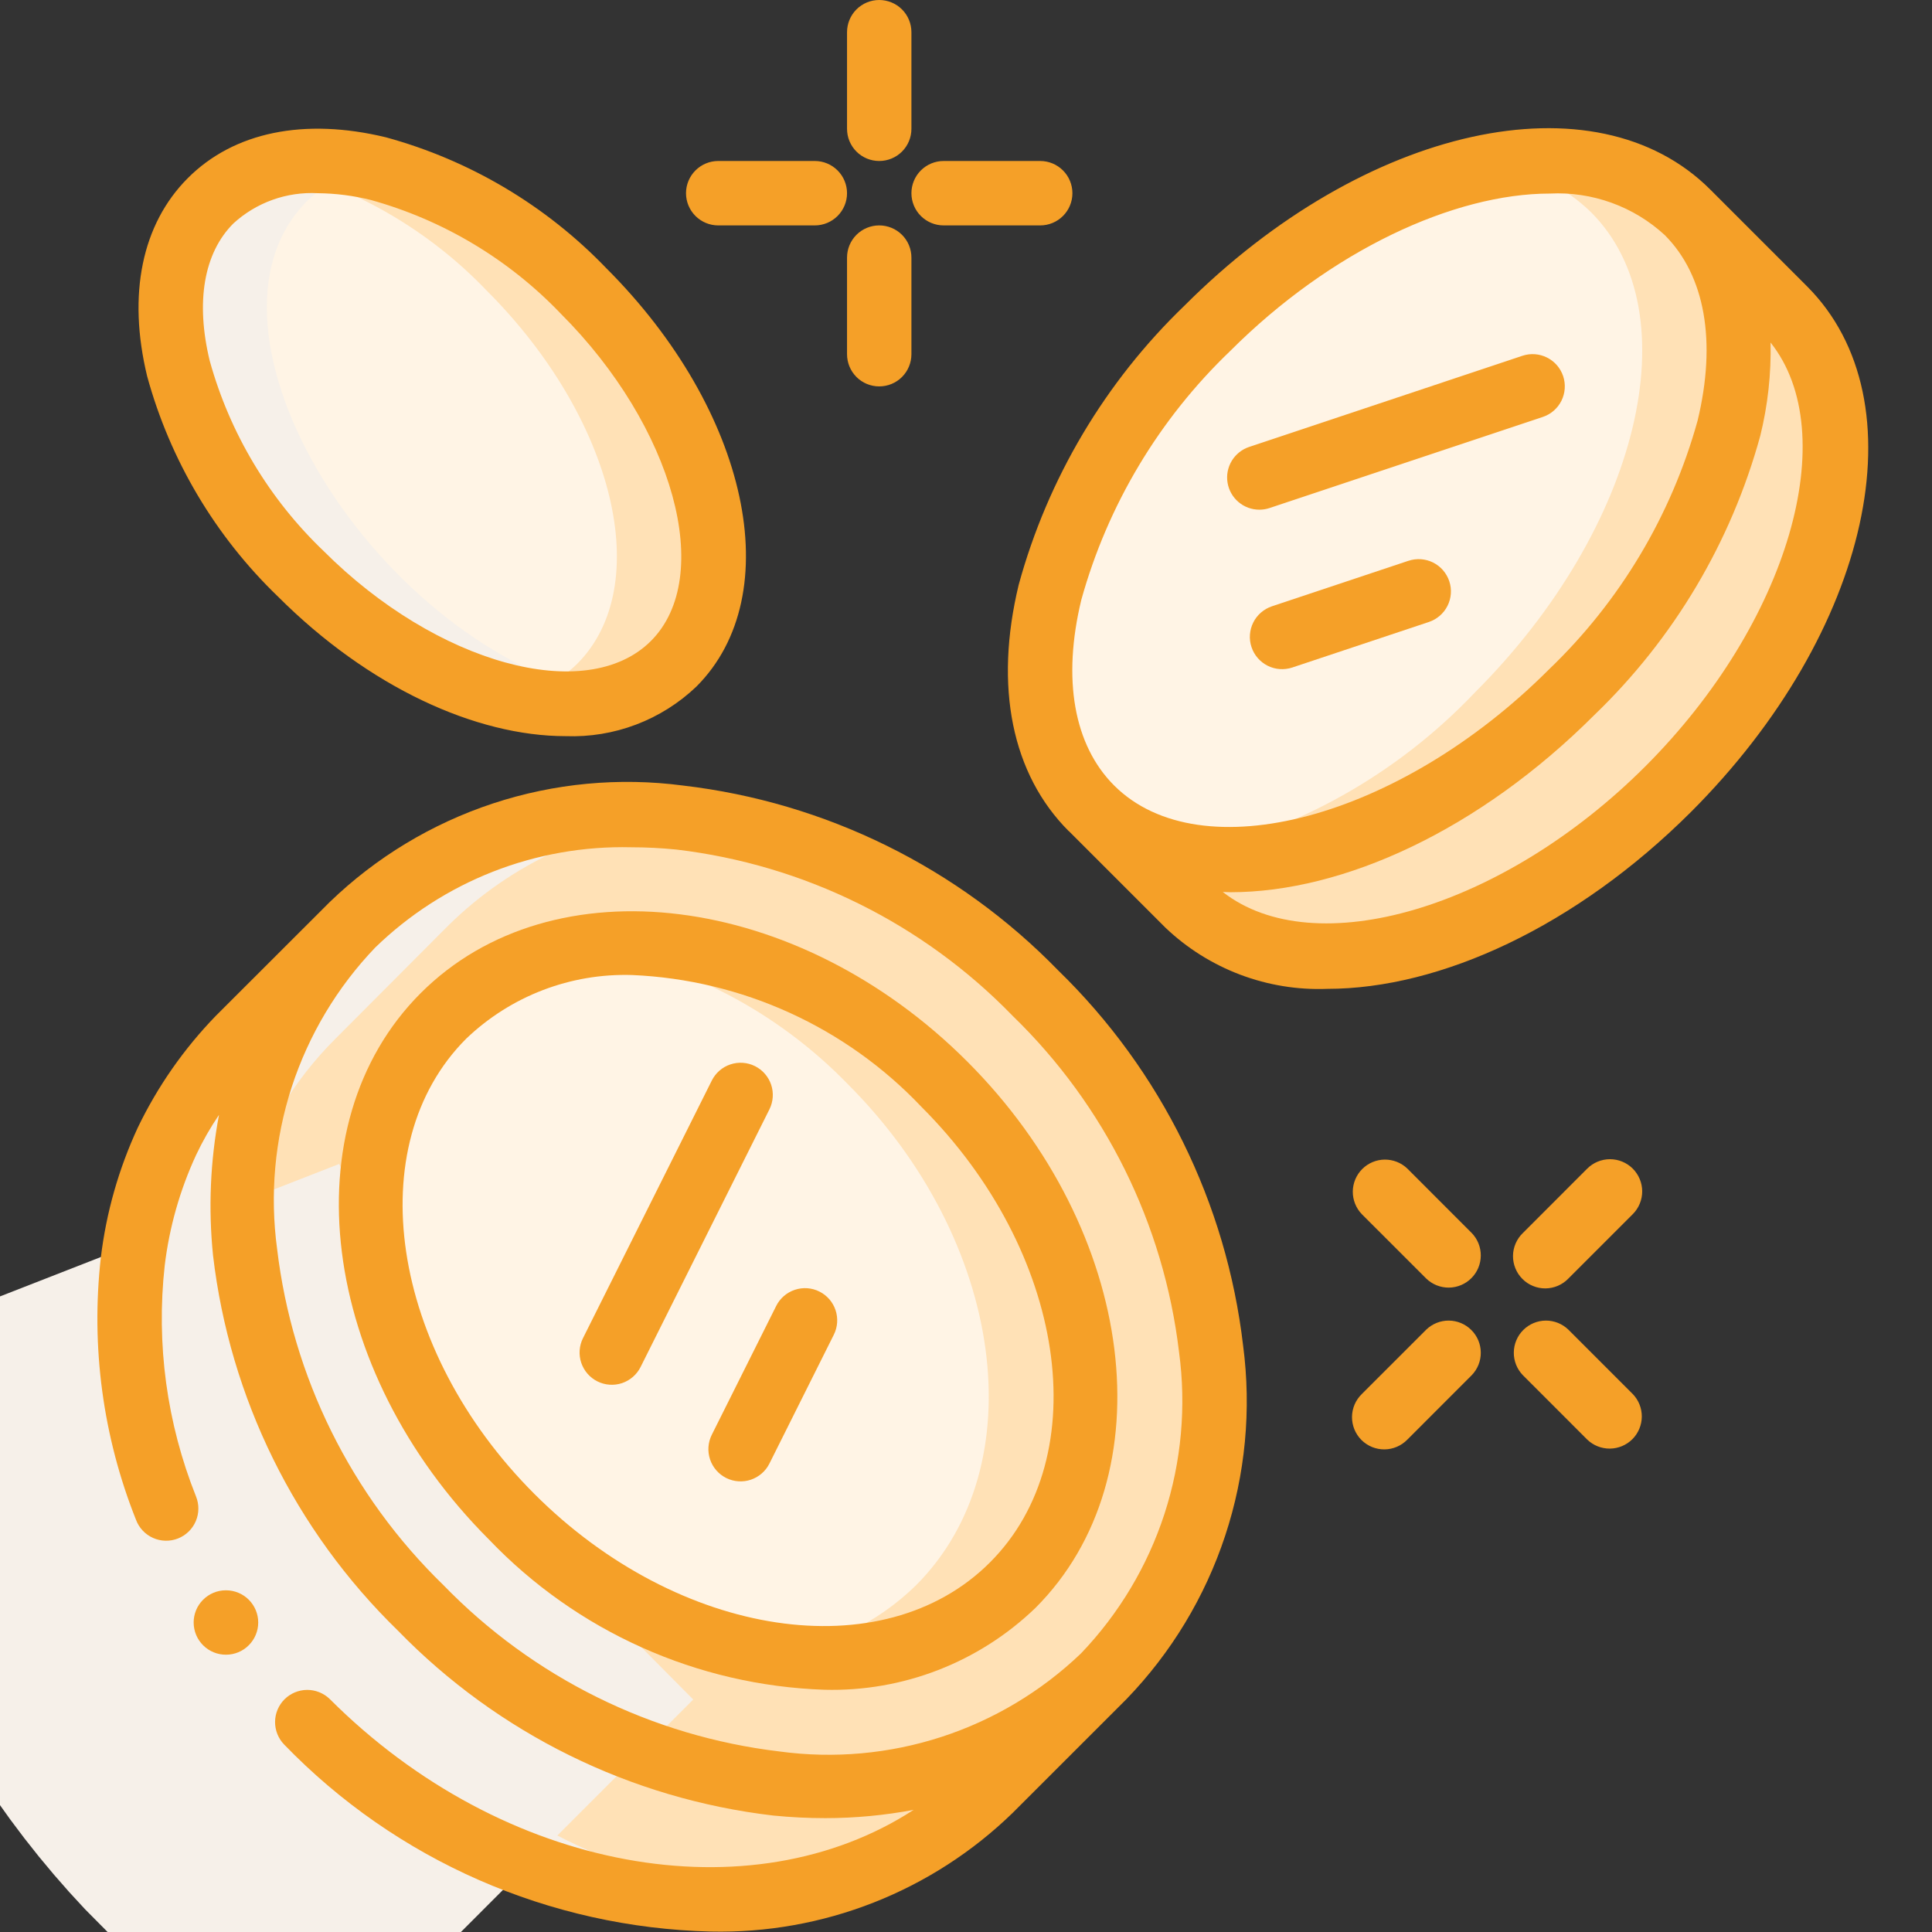 <?xml version="1.0" encoding="UTF-8"?> <svg xmlns="http://www.w3.org/2000/svg" width="64" height="64" viewBox="0 0 64 64" fill="none"><rect x="0" y="0" width="64" height="64" fill="#333333" stroke="none"/><g clip-path="url(#clip0_119_1944)"><path d="M34.304 32.896C27.424 26.027 17.301 25.013 11.669 30.635C6.037 36.256 7.061 46.389 13.941 53.259C20.821 60.128 30.944 61.152 36.565 55.531C42.187 49.909 41.173 39.776 34.304 32.896ZM33.547 52.512C29.6 56.459 22.155 55.445 16.949 50.251C11.744 45.056 10.741 37.6 14.688 33.653C18.635 29.707 26.091 30.72 31.285 35.915C36.48 41.109 37.493 48.555 33.547 52.512Z" fill="#FFE1B6"></path><path d="M33.547 52.512C29.6 56.459 22.155 55.445 16.95 50.251C11.744 45.056 10.742 37.6 14.688 33.653C18.635 29.707 26.091 30.72 31.286 35.915C36.48 41.109 37.494 48.555 33.547 52.512Z" fill="#FFF4E5"></path><path d="M31.286 35.915C27.757 32.386 23.192 30.795 19.385 31.367C22.698 31.911 25.748 33.505 28.086 35.915C33.28 41.109 34.294 48.555 30.347 52.512C29.07 53.761 27.424 54.563 25.654 54.798C27.056 55.063 28.502 54.994 29.873 54.597C31.244 54.2 32.503 53.485 33.547 52.512C37.494 48.555 36.48 41.109 31.286 35.915Z" fill="#FFE1B6"></path><path d="M36.566 55.531L32.789 59.296C27.168 64.928 17.035 63.904 10.165 57.035C3.296 50.165 2.272 40.032 7.904 34.411L11.669 30.635C6.048 36.256 7.061 46.389 13.941 53.259C20.822 60.128 30.944 61.152 36.566 55.531Z" fill="#FFE1B6"></path><path d="M52.064 22.933C46.603 28.384 39.488 30.112 36.16 26.773C32.832 23.435 34.55 16.32 40 10.869C45.451 5.419 52.566 3.701 55.904 7.029C59.243 10.357 57.515 17.483 52.064 22.933Z" fill="#FFF4E5"></path><path d="M55.904 7.029C55.063 6.289 54.057 5.762 52.969 5.492C51.882 5.222 50.746 5.218 49.657 5.478C50.805 5.677 51.868 6.217 52.704 7.029C56.032 10.357 54.315 17.483 48.864 22.933C46.266 25.671 42.895 27.553 39.201 28.328C42.868 29.041 47.937 27.049 52.064 22.933C57.515 17.483 59.232 10.357 55.904 7.029Z" fill="#FFE1B6"></path><path d="M22.315 21.995C19.723 24.576 14.197 23.243 9.963 19.008C5.728 14.773 4.395 9.237 6.976 6.656C9.557 4.075 15.093 5.397 19.328 9.632C23.563 13.867 24.907 19.403 22.315 21.995Z" fill="#FFF4E5"></path><path d="M19.328 9.632C16.01 6.314 11.905 4.788 9.035 5.525C11.741 6.192 14.202 7.617 16.128 9.632C20.363 13.867 21.707 19.403 19.115 21.995C18.546 22.547 17.838 22.935 17.067 23.118C17.966 23.384 18.917 23.421 19.834 23.224C20.75 23.028 21.603 22.605 22.315 21.995C24.907 19.403 23.563 13.867 19.328 9.632Z" fill="#FFE1B6"></path><path d="M55.264 26.133C49.813 31.584 42.688 33.301 39.36 29.973L36.16 26.773C39.488 30.112 46.603 28.384 52.064 22.933C57.526 17.483 59.232 10.357 55.904 7.029L59.104 10.229C62.432 13.557 60.715 20.683 55.264 26.133Z" fill="#FFE1B6"></path><path d="M10.165 57.035C12.075 59.042 14.404 60.603 16.986 61.608C19.568 62.612 22.34 63.035 25.104 62.847C20.645 62.305 16.504 60.254 13.371 57.035C6.501 50.165 5.477 40.032 11.11 34.411L14.875 30.635C16.951 28.602 19.668 27.35 22.562 27.093C18.581 26.558 14.573 27.861 11.669 30.635L7.904 34.411C2.272 40.032 3.296 50.165 10.165 57.035ZM17.067 23.118C18.127 23.352 19.225 23.352 20.285 23.118H20.267C12.405 21.486 5.952 10.88 10.176 6.656C10.748 6.097 11.464 5.707 12.244 5.532C11.191 5.269 10.089 5.267 9.035 5.525C8.262 5.717 7.553 6.107 6.976 6.656C2.752 10.88 9.205 21.486 17.067 23.118Z" fill="#F6F0E9"></path><path fill-rule="evenodd" clip-rule="evenodd" d="M4.506 50.347L6.493 49.571C7.509 52.079 9.014 54.359 10.92 56.279L9.411 57.789C7.296 55.66 5.629 53.13 4.506 50.347Z" stroke="#F6F0E9" stroke-width="17.067" stroke-linecap="round"></path><path d="M27.307 55.975C29.907 56.046 32.427 55.069 34.301 53.264C38.668 48.896 37.654 40.776 32.039 35.162C26.424 29.547 18.302 28.532 13.936 32.899C9.57 37.266 10.585 45.386 16.2 51.001C19.11 54.046 23.097 55.832 27.307 55.975ZM15.444 34.407C16.175 33.708 17.037 33.161 17.981 32.799C18.925 32.437 19.932 32.267 20.943 32.299C24.586 32.456 28.024 34.024 30.53 36.672C35.312 41.455 36.329 48.222 32.793 51.758C29.257 55.294 22.491 54.275 17.707 49.493C12.923 44.712 11.911 37.942 15.444 34.407Z" fill="#F5A028"></path><path d="M3.34 41.66C3.007 44.607 3.407 47.591 4.506 50.347C4.555 50.479 4.631 50.6 4.728 50.703C4.824 50.806 4.941 50.889 5.07 50.946C5.199 51.004 5.338 51.035 5.479 51.038C5.62 51.042 5.761 51.017 5.892 50.966C6.024 50.914 6.144 50.837 6.246 50.739C6.347 50.641 6.428 50.524 6.484 50.394C6.54 50.264 6.57 50.125 6.571 49.983C6.573 49.842 6.546 49.702 6.493 49.571C5.525 47.147 5.169 44.521 5.456 41.926C5.608 40.657 5.96 39.419 6.497 38.259C6.715 37.797 6.968 37.353 7.255 36.931C6.965 38.465 6.899 40.033 7.057 41.586C7.61 46.31 9.773 50.7 13.182 54.017C16.499 57.426 20.889 59.589 25.613 60.142C26.195 60.2 26.77 60.228 27.337 60.228C28.319 60.228 29.299 60.136 30.266 59.954C24.881 63.452 16.692 62.051 10.92 56.279C10.718 56.085 10.449 55.978 10.169 55.98C9.89 55.983 9.622 56.095 9.424 56.292C9.227 56.49 9.114 56.758 9.112 57.037C9.11 57.317 9.217 57.587 9.411 57.788C13.126 61.631 18.204 63.857 23.547 63.985C25.391 64.026 27.225 63.699 28.942 63.024C30.659 62.349 32.224 61.339 33.547 60.053L37.318 56.283C38.8 54.748 39.918 52.898 40.586 50.871C41.255 48.845 41.458 46.693 41.18 44.577C40.628 39.853 38.465 35.463 35.055 32.147C31.739 28.737 27.349 26.574 22.625 26.022C20.509 25.744 18.358 25.947 16.331 26.615C14.304 27.284 12.455 28.401 10.92 29.884L7.147 33.653C6.093 34.74 5.221 35.989 4.565 37.352C3.933 38.715 3.519 40.169 3.34 41.66ZM20.907 28.067C21.408 28.067 21.91 28.093 22.41 28.143C26.644 28.644 30.578 30.591 33.547 33.653C36.608 36.621 38.554 40.553 39.057 44.787C39.301 46.589 39.136 48.422 38.574 50.151C38.011 51.879 37.066 53.459 35.809 54.772C34.496 56.029 32.917 56.974 31.188 57.537C29.46 58.099 27.627 58.264 25.825 58.02C21.591 57.516 17.659 55.571 14.69 52.51C11.63 49.541 9.684 45.609 9.18 41.375C8.936 39.574 9.101 37.74 9.663 36.011C10.226 34.283 11.171 32.703 12.428 31.39C13.549 30.3 14.877 29.445 16.333 28.874C17.788 28.304 19.343 28.029 20.907 28.067Z" fill="#F5A028"></path><path d="M7.487 54.814C7.347 54.815 7.208 54.788 7.078 54.735C6.949 54.682 6.831 54.604 6.731 54.505C6.632 54.407 6.552 54.289 6.498 54.16C6.444 54.031 6.416 53.893 6.415 53.752C6.414 53.612 6.441 53.474 6.494 53.344C6.547 53.214 6.625 53.096 6.724 52.997C6.923 52.796 7.193 52.682 7.476 52.681H7.487C7.77 52.681 8.041 52.793 8.241 52.993C8.441 53.193 8.554 53.464 8.554 53.747C8.554 54.03 8.441 54.301 8.241 54.501C8.041 54.702 7.77 54.814 7.487 54.814ZM12.786 4.549C10.078 3.894 7.747 4.373 6.223 5.899C4.699 7.424 4.22 9.754 4.874 12.462C5.634 15.241 7.131 17.762 9.206 19.76C12.209 22.764 15.764 24.387 18.74 24.386C19.535 24.415 20.327 24.285 21.071 24.003C21.814 23.721 22.494 23.293 23.069 22.744C26.117 19.693 24.807 13.604 20.082 8.882C18.086 6.806 15.565 5.309 12.786 4.549ZM21.561 21.235C19.427 23.363 14.464 22 10.715 18.248C8.916 16.528 7.614 14.354 6.948 11.955C6.474 9.997 6.753 8.38 7.731 7.402C8.108 7.057 8.549 6.791 9.029 6.619C9.51 6.447 10.02 6.373 10.529 6.4C11.121 6.406 11.711 6.481 12.286 6.625C14.685 7.291 16.859 8.593 18.579 10.393C22.324 14.138 23.691 19.105 21.561 21.235ZM59.857 9.481L56.657 6.281C52.85 2.47 45.201 4.16 39.244 10.118C36.611 12.65 34.711 15.847 33.746 19.37C32.93 22.749 33.518 25.646 35.402 27.531H35.407L38.607 30.731C39.32 31.41 40.162 31.939 41.083 32.287C42.004 32.635 42.985 32.795 43.969 32.757C47.713 32.757 52.211 30.694 56.022 26.891C61.973 20.933 63.663 13.285 59.857 9.481ZM35.82 19.87C36.693 16.729 38.397 13.881 40.752 11.627C44.082 8.297 48.161 6.412 51.344 6.412C52.037 6.377 52.731 6.481 53.384 6.717C54.037 6.953 54.636 7.316 55.147 7.787C56.482 9.125 56.869 11.307 56.235 13.935C55.364 17.077 53.661 19.925 51.307 22.18C46.363 27.123 39.772 28.881 36.907 26.02C35.572 24.684 35.184 22.499 35.82 19.87ZM40.506 29.547C40.591 29.547 40.675 29.556 40.763 29.556C44.508 29.556 49.006 27.493 52.816 23.684C55.448 21.152 57.347 17.956 58.312 14.434C58.561 13.424 58.675 12.386 58.652 11.346C61.056 14.367 59.259 20.626 54.511 25.38C49.777 30.116 43.54 31.92 40.506 29.547ZM29.125 0C28.842 0 28.571 0.112 28.371 0.312C28.171 0.512 28.059 0.784 28.059 1.067V4.267C28.059 4.55 28.171 4.821 28.371 5.021C28.571 5.221 28.842 5.333 29.125 5.333C29.408 5.333 29.68 5.221 29.88 5.021C30.08 4.821 30.192 4.55 30.192 4.267V1.067C30.192 0.784 30.08 0.512 29.88 0.312C29.68 0.112 29.408 0 29.125 0ZM28.059 11.733C28.059 12.016 28.171 12.287 28.371 12.488C28.571 12.688 28.842 12.8 29.125 12.8C29.408 12.8 29.68 12.688 29.88 12.488C30.08 12.287 30.192 12.016 30.192 11.733V8.533C30.192 8.25 30.08 7.979 29.88 7.779C29.68 7.579 29.408 7.467 29.125 7.467C28.842 7.467 28.571 7.579 28.371 7.779C28.171 7.979 28.059 8.25 28.059 8.533V11.733ZM34.459 5.333H31.259C30.976 5.333 30.704 5.446 30.504 5.646C30.304 5.846 30.192 6.117 30.192 6.4C30.192 6.683 30.304 6.954 30.504 7.154C30.704 7.354 30.976 7.467 31.259 7.467H34.459C34.742 7.467 35.013 7.354 35.213 7.154C35.413 6.954 35.525 6.683 35.525 6.4C35.525 6.117 35.413 5.846 35.213 5.646C35.013 5.446 34.742 5.333 34.459 5.333ZM26.992 5.333H23.792C23.509 5.333 23.238 5.446 23.038 5.646C22.838 5.846 22.725 6.117 22.725 6.4C22.725 6.683 22.838 6.954 23.038 7.154C23.238 7.354 23.509 7.467 23.792 7.467H26.992C27.275 7.467 27.546 7.354 27.746 7.154C27.946 6.954 28.059 6.683 28.059 6.4C28.059 6.117 27.946 5.846 27.746 5.646C27.546 5.446 27.275 5.333 26.992 5.333ZM54.087 38.712C53.887 38.513 53.616 38.4 53.333 38.4C53.05 38.4 52.779 38.513 52.579 38.712L50.446 40.846C50.344 40.944 50.263 41.062 50.207 41.192C50.151 41.322 50.121 41.462 50.12 41.604C50.119 41.745 50.146 41.886 50.2 42.017C50.253 42.148 50.333 42.267 50.433 42.367C50.533 42.468 50.652 42.547 50.783 42.6C50.914 42.654 51.054 42.681 51.196 42.68C51.338 42.678 51.478 42.649 51.608 42.593C51.738 42.537 51.856 42.456 51.954 42.354L54.087 40.221C54.287 40.021 54.4 39.749 54.4 39.467C54.4 39.184 54.287 38.913 54.087 38.712ZM47.246 44.046L45.112 46.179C45.011 46.278 44.929 46.395 44.873 46.525C44.818 46.656 44.788 46.795 44.787 46.937C44.786 47.079 44.813 47.219 44.866 47.35C44.92 47.481 44.999 47.6 45.099 47.701C45.2 47.801 45.319 47.88 45.45 47.934C45.581 47.987 45.721 48.014 45.863 48.013C46.004 48.012 46.144 47.982 46.275 47.926C46.405 47.871 46.522 47.789 46.621 47.688L48.754 45.554C48.948 45.353 49.056 45.084 49.053 44.804C49.051 44.524 48.939 44.257 48.741 44.059C48.543 43.861 48.276 43.749 47.996 43.746C47.717 43.744 47.447 43.852 47.246 44.046ZM51.954 44.046C51.753 43.852 51.483 43.744 51.204 43.746C50.924 43.749 50.657 43.861 50.459 44.059C50.261 44.257 50.149 44.524 50.147 44.804C50.144 45.084 50.252 45.353 50.446 45.554L52.579 47.688C52.78 47.882 53.05 47.989 53.33 47.987C53.609 47.984 53.877 47.872 54.075 47.675C54.272 47.477 54.384 47.209 54.387 46.929C54.389 46.65 54.282 46.38 54.087 46.179L51.954 44.046ZM48.754 40.846L46.621 38.712C46.42 38.518 46.15 38.411 45.87 38.413C45.591 38.416 45.323 38.528 45.126 38.725C44.928 38.923 44.816 39.191 44.813 39.471C44.811 39.75 44.918 40.02 45.112 40.221L47.246 42.354C47.447 42.548 47.717 42.656 47.996 42.654C48.276 42.651 48.543 42.539 48.741 42.341C48.939 42.143 49.051 41.876 49.053 41.596C49.056 41.316 48.948 41.047 48.754 40.846ZM19.79 45.76C19.915 45.823 20.052 45.86 20.192 45.87C20.331 45.88 20.472 45.862 20.605 45.818C20.738 45.773 20.86 45.703 20.966 45.611C21.072 45.519 21.159 45.407 21.221 45.282L25.488 36.749C25.614 36.496 25.635 36.203 25.546 35.934C25.456 35.666 25.263 35.444 25.01 35.317C24.757 35.191 24.464 35.17 24.195 35.26C23.927 35.349 23.705 35.542 23.579 35.795L19.312 44.328C19.249 44.454 19.212 44.59 19.202 44.73C19.192 44.87 19.21 45.01 19.254 45.143C19.299 45.276 19.369 45.399 19.461 45.505C19.553 45.611 19.664 45.697 19.79 45.76ZM24.056 48.96C24.182 49.023 24.318 49.06 24.458 49.07C24.598 49.08 24.738 49.062 24.871 49.018C25.004 48.973 25.127 48.903 25.233 48.811C25.339 48.719 25.425 48.608 25.488 48.482L27.621 44.215C27.748 43.962 27.768 43.669 27.679 43.401C27.589 43.132 27.397 42.91 27.143 42.784C26.89 42.657 26.597 42.637 26.329 42.727C26.06 42.816 25.838 43.009 25.712 43.262L23.579 47.529C23.516 47.654 23.479 47.79 23.469 47.93C23.459 48.07 23.477 48.21 23.521 48.343C23.565 48.476 23.636 48.599 23.727 48.705C23.819 48.811 23.931 48.897 24.056 48.96Z" fill="#F5A028"></path><path d="M41.717 16.884C41.832 16.884 41.947 16.866 42.056 16.829L51.106 13.812C51.375 13.723 51.597 13.53 51.724 13.277C51.85 13.023 51.871 12.73 51.782 12.461C51.692 12.193 51.5 11.97 51.246 11.844C50.993 11.717 50.7 11.696 50.431 11.786L41.38 14.805C41.14 14.885 40.936 15.048 40.804 15.265C40.673 15.482 40.623 15.738 40.664 15.988C40.704 16.238 40.833 16.466 41.026 16.63C41.219 16.794 41.464 16.884 41.717 16.884ZM46.659 18.576L42.133 20.085C42 20.13 41.877 20.2 41.771 20.292C41.665 20.384 41.578 20.495 41.516 20.621C41.453 20.746 41.416 20.883 41.406 21.023C41.396 21.163 41.413 21.303 41.458 21.436C41.502 21.569 41.572 21.692 41.664 21.798C41.756 21.904 41.868 21.991 41.993 22.054C42.246 22.181 42.54 22.201 42.809 22.112L47.333 20.604C47.602 20.514 47.824 20.322 47.951 20.068C48.078 19.815 48.099 19.521 48.009 19.253C47.919 18.984 47.727 18.762 47.474 18.635C47.22 18.508 46.927 18.488 46.658 18.577L46.659 18.576Z" fill="#F5A028"></path></g><defs><clipPath id="clip0_119_1944"><rect width="64" height="64" fill="white"></rect></clipPath></defs></svg> 